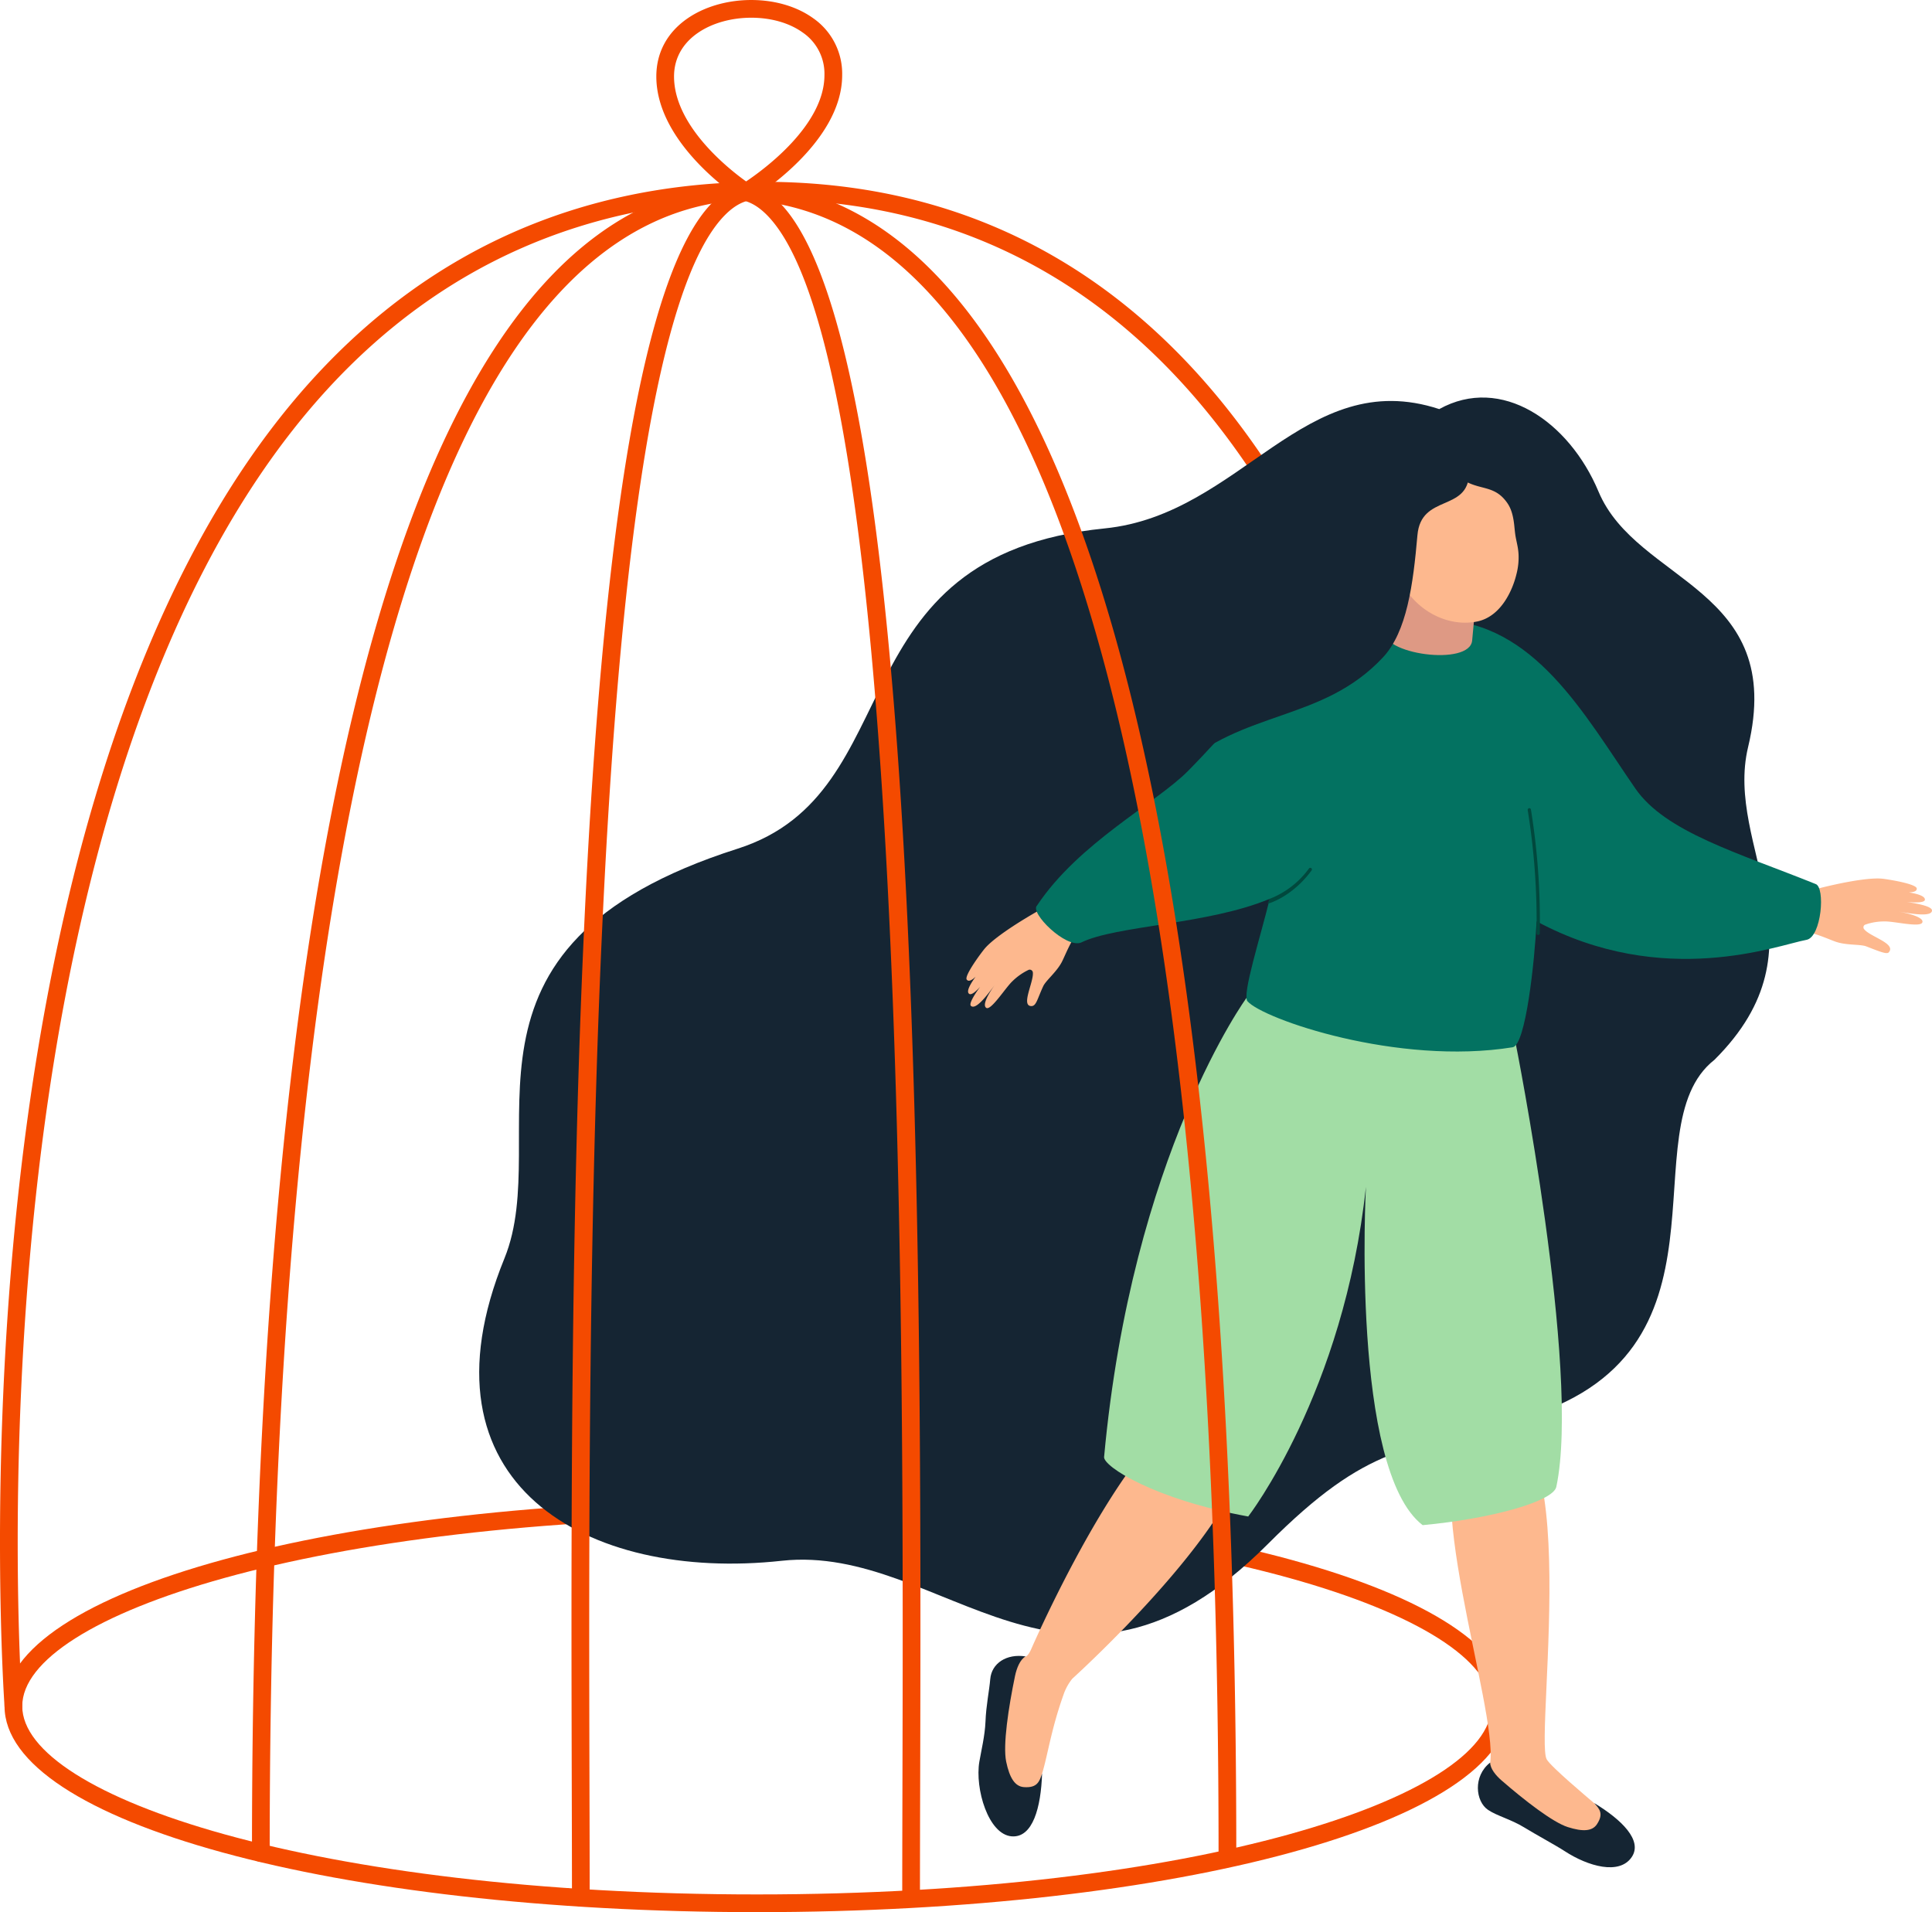 <svg xmlns="http://www.w3.org/2000/svg" width="598.062" height="591.888" viewBox="0 0 598.062 591.888">
  <g id="Grupo_675" data-name="Grupo 675" transform="translate(0 800)">
    <path id="Caminho_1668" data-name="Caminho 1668" d="M234.782-166.9c-136.023,0-227.4,30.137-227.4,58.287s91.374,58.285,227.4,58.285,227.4-30.137,227.4-58.285S370.806-166.9,234.782-166.9Zm0,122.055C104.195-44.844,1.9-72.853,1.9-108.612s102.293-63.771,232.881-63.771,232.88,28.012,232.88,63.771S365.371-44.844,234.782-44.844Z" transform="translate(-0.495 -163.269)" fill="#f44a00"/>
    <path id="Caminho_1669" data-name="Caminho 1669" d="M4.146-249.351a2.743,2.743,0,0,1-2.732-2.542c-.052-.712-5.088-72.123,4.168-158.032C14.145-489.4,37.05-597.939,97.537-663.683c36.261-39.411,82.261-59.68,136.722-60.242,52.745-.508,97.568,18.283,133.271,55.957,61.207,64.583,85.027,174.346,94.231,255.055,9.95,87.235,5.448,160.268,5.4,160.995a2.782,2.782,0,0,1-2.911,2.562,2.742,2.742,0,0,1-2.561-2.912c.046-.723,4.518-73.349-5.388-160.117C447.188-492.234,423.7-600.737,363.546-664.2c-34.611-36.52-78.114-54.825-129.23-54.24-52.886.547-97.545,20.217-132.737,58.465C42.116-595.351,19.525-488.06,11.044-409.434,1.83-324,6.832-253,6.884-252.293a2.743,2.743,0,0,1-2.535,2.934C4.281-249.354,4.213-249.351,4.146-249.351Z" transform="translate(0 -19.787)" fill="#f44a00"/>
    <path id="Caminho_1670" data-name="Caminho 1670" d="M593.294-525.5c11.871-49.486-34.389-50.622-46.311-79.076-9.091-21.7-30.1-36.177-49.3-25.526-41.654-13.668-61.28,32.682-103.56,36.933-83.961,8.443-59.2,81.788-113.64,99.143-95.18,30.339-56.542,88.458-72.174,126.81-28.461,69.832,25.548,100.187,85.865,93.607,50.081-5.462,88.021,57.381,150.445-5.173,31.456-31.521,43.132-28.921,77.632-38.611,71.042-19.956,33.438-89.957,60.629-111.29C618.6-464.255,585.814-494.315,593.294-525.5Z" transform="translate(-52.157 -43.267)" fill="#152533"/>
    <path id="Caminho_1671" data-name="Caminho 1671" d="M489.054-212.17c-22.7-14.181-61.441,75-61.534,75.213-.557,1.27-1.218,2.106-1.707,2.25-4.452,1.31-8.613,3.067-9.168,8.338-.792,7.507.71,22.643,1.292,27.048,3.316,25.11,12.018,3.988,12.972.864,1.759-5.765,2.794-13.654,6.622-24.406a16.1,16.1,0,0,1,2.729-4.982S515.387-195.724,489.054-212.17Z" transform="translate(-108.327 -152.521)" fill="#fdb88e"/>
    <path id="Caminho_1672" data-name="Caminho 1672" d="M429.079-70.791c-.34,10.539-2.888,19.918-9.375,19.441-7.294-.537-11.451-14.807-10.045-23.1.552-3.255,1.727-8.077,1.9-12.377.2-5.165,1.178-9.622,1.475-13.178.411-4.936,5.066-7.956,10.952-7.04-1.739.938-2.8,3.732-3.28,6.041-2.015,9.7-3.8,21.42-2.74,26.527s2.746,7.689,5.489,7.888C427.67-66.28,428.254-68.391,429.079-70.791Z" transform="translate(-106.498 -180.224)" fill="#152533"/>
    <path id="Caminho_1673" data-name="Caminho 1673" d="M651.386-86.656C649.481-88.3,638-97.9,636.7-100.219c-3.964-7.055,13.94-124.376-24-99.815-16.662,10.787,8.878,84.081,6.509,100.849-.065.46-.213.862-.268,1.25-.758,3.832-.783,7.533,2.9,10.14,5.812,4.114,18.957,9.86,22.848,11.413C666.88-67.528,653.72-84.646,651.386-86.656Z" transform="translate(-157.911 -155.197)" fill="#fdb88e"/>
    <path id="Caminho_1674" data-name="Caminho 1674" d="M654.33-50.06C662.844-44.92,669.384-38.5,666-33.38c-3.807,5.753-13.627,2.877-20.735-1.755-2.785-1.815-9.081-5.225-12.54-7.348-4.155-2.551-8.453-3.574-11.243-5.458-3.871-2.615-4.732-10.437.673-14.648-.031,1.864,1.778,4.026,3.457,5.485,7.051,6.131,15.873,13,20.561,14.491s7.592,1.287,9.021-.878C657.391-46.82,655.924-48.274,654.33-50.06Z" transform="translate(-160.855 -191.83)" fill="#152533"/>
    <path id="Caminho_1675" data-name="Caminho 1675" d="M506.562-223.157c-29.051-5.281-44.883-15.494-44.612-18.433,8.63-93.822,44.213-142.282,44.213-142.282,2.68-10.124,85.1,6.576,83.1,13.77,0,0,20.336,101.805,12.674,137.774-.947,4.444-19.711,9.829-41.374,11.85C538.265-237.568,543-325.163,543-325.163,536.144-261.4,506.6-223.2,506.562-223.157Z" transform="translate(-120.171 -107.426)" fill="#a2dda5"/>
    <path id="Caminho_1676" data-name="Caminho 1676" d="M764.076-412.81c3.355,1.08,7.426.661,9.279,1.382,4.148,1.612,6.323,2.517,6.922,1.829,2.427-2.78-6.03-4.887-7.678-7.242a.893.893,0,0,1,.335-1.315,17.744,17.744,0,0,1,6.114-1.01c2.989-.062,11.054,1.982,11.631.289.629-1.823-6.185-3.239-8.331-3.454,2.234.207,11.275,2.281,11.312-.235.03-2.034-11.52-3.1-13-3.238.718.032,10.8,1.741,10.809-.125.007-2.329-10.262-2.783-11.749-2.917.91.032,9.367,1.836,9.226-.5-.081-1.493-9.278-2.922-10.765-3.059-6.533-.6-22.968,3.7-24.908,4.6L751.9-417.668s4.026,1.91,6.031,2.563C760.435-414.289,762.817-413.215,764.076-412.81Z" transform="translate(-195.599 -95.612)" fill="#fdb88e"/>
    <path id="Caminho_1677" data-name="Caminho 1677" d="M433.833-403.83c-1.666,3.106-4.888,5.629-5.722,7.433-1.869,4.04-2.147,6.189-3.718,6.122-3.234-.136.838-7.486.522-10.422a.974.974,0,0,0-1.287-.8,18.426,18.426,0,0,0-4.984,3.475c-2.2,2.033-6.728,9.332-8.178,8.281-1.626-1.179,2.208-6.625,3.6-8.266-1.463,1.7-6.423,9.346-8.308,7.679-1.357-1.2,6.141-10.229,7.115-11.355-.5.522-6.517,9.5-7.871,7.411-1.177-1.813,5.459-9.126,6.435-10.251-.633.655-5.487,8.081-6.987,6.045-.859-1.165,4.656-8.545,5.629-9.672,4.289-4.967,19.109-13.273,21.127-13.974l8.025,6.343s-1.574,4.168-2.564,6.03C435.428-407.422,434.458-405,433.833-403.83Z" transform="translate(-105.19 -98.301)" fill="#fdb88e"/>
    <path id="Caminho_1678" data-name="Caminho 1678" d="M674.754-458.928c-24-9.678-46.43-16.034-55.76-29.543-15.809-22.891-31.247-51.551-60.826-52.227-40.353-.922-54.743,23.657-77.677,46.816-9.865,9.961-33.773,22.188-46.7,41.61-2.4,2.21,8.982,13.409,13.635,11.474,10.864-5.33,39.369-5.552,58.389-13.535-2.931,12.022-8.629,29.7-6.89,31.708,4.772,5.5,46.493,19.981,82.105,14.243,4.019-.647,6.784-26.491,7.4-38.974,39.365,21.136,74.831,7.305,83.538,5.724C676.621-442.472,677.888-458.02,674.754-458.928Z" transform="translate(-112.762 -67.448)" fill="#037261"/>
    <path id="Caminho_1679" data-name="Caminho 1679" d="M586.514-576.7l-7.441,29.65c-1.571,7.68,26.658,11.529,27.273,3.341l1.108-11.993Z" transform="translate(-150.624 -58.089)" fill="#de9984"/>
    <path id="Caminho_1680" data-name="Caminho 1680" d="M582.409-578.563c2.434,15,15.362,22.861,26.234,20.691,7.547-1.507,11.094-9.909,12.218-14.6,0-.018.012-.04.016-.057a20.39,20.39,0,0,0,.633-6.46,20.274,20.274,0,0,0-.4-2.735c-.135-.679-.288-1.366-.428-2.08-.222-1.146-.331-2.379-.476-3.786-.459-4.383-1.522-6.182-2.608-7.582-5.185-6.7-11.422-1.389-18.861-12.333C593.943-614.559,580.343-591.291,582.409-578.563Z" transform="translate(-151.453 -49.736)" fill="#fdb88e"/>
    <path id="Caminho_1681" data-name="Caminho 1681" d="M583.524-620.947s-20.33-19.139-45.981,7.334c-8.426,8.7-45.591,97.084-45.591,97.084,20.85-19.2,45.262-14.988,64.126-35.143,7.424-7.932,9.343-22.573,10.673-37.822,1.129-12.936,15.726-7.029,16.018-19.24C583.092-622.27,583.524-620.947,583.524-620.947Z" transform="translate(-127.977 -44.839)" fill="#152533"/>
    <path id="Caminho_1682" data-name="Caminho 1682" d="M642.421-422.639a.452.452,0,0,0,.506-.422,216.767,216.767,0,0,0-2.743-38.409.5.5,0,0,0-.587-.394.515.515,0,0,0-.412.595,215.32,215.32,0,0,1,2.729,38.172.45.45,0,0,0,.491.459Z" transform="translate(-166.276 -87.961)" fill="#01483d"/>
    <path id="Caminho_1683" data-name="Caminho 1683" d="M530.342-425.784s7.408-1.873,13.633-10.329a.508.508,0,0,0-.107-.709.508.508,0,0,0-.709.107,27.191,27.191,0,0,1-12.14,9.384S530.352-425.922,530.342-425.784Z" transform="translate(-137.963 -94.452)" fill="#01483d"/>
    <path id="Caminho_1684" data-name="Caminho 1684" d="M108.17-203.892a2.742,2.742,0,0,1-2.742-2.742c0-124.336,7.55-228.776,22.441-310.419,25.036-137.268,70.068-206.868,133.844-206.868a2.742,2.742,0,0,1,2.742,2.742,2.741,2.741,0,0,1-2.742,2.742c-60.742,0-103.958,68.087-128.45,202.368-14.831,81.319-22.352,185.428-22.352,309.436A2.742,2.742,0,0,1,108.17-203.892Z" transform="translate(-27.426 -19.791)" fill="#f44a00"/>
    <path id="Caminho_1685" data-name="Caminho 1685" d="M242-190.046a2.742,2.742,0,0,1-2.742-2.742c0-10.114-.03-21.515-.061-33.963-.4-155.852-1.153-445.952,43.618-490.837,4.191-4.2,8.793-6.335,13.675-6.335a2.742,2.742,0,0,1,2.742,2.742,2.741,2.741,0,0,1-2.742,2.742c-3.42,0-6.622,1.546-9.794,4.723-43.161,43.275-42.387,342.94-42.015,486.95.032,12.453.061,23.858.061,33.977A2.742,2.742,0,0,1,242-190.046Z" transform="translate(-62.203 -19.791)" fill="#f44a00"/>
    <path id="Caminho_1686" data-name="Caminho 1686" d="M361.078-190.046a2.743,2.743,0,0,1-2.742-2.742c0-10.118.03-21.521.063-33.972.371-144.013,1.144-443.681-42.017-486.956-3.17-3.177-6.373-4.723-9.793-4.723a2.741,2.741,0,0,1-2.742-2.742,2.742,2.742,0,0,1,2.742-2.742c4.882,0,9.482,2.132,13.676,6.334,44.77,44.886,44.02,334.989,43.618,490.843-.033,12.446-.063,23.843-.063,33.957A2.743,2.743,0,0,1,361.078-190.046Z" transform="translate(-79.043 -19.791)" fill="#f44a00"/>
    <path id="Caminho_1687" data-name="Caminho 1687" d="M458.6-203.892a2.743,2.743,0,0,1-2.742-2.742c0-124.008-7.521-228.118-22.351-309.436-24.492-134.281-67.708-202.368-128.449-202.368a2.742,2.742,0,0,1-2.742-2.742,2.742,2.742,0,0,1,2.742-2.742c63.776,0,108.808,69.6,133.844,206.868,14.892,81.641,22.441,186.081,22.441,310.419A2.743,2.743,0,0,1,458.6-203.892Z" transform="translate(-78.644 -19.791)" fill="#f44a00"/>
    <path id="Caminho_1688" data-name="Caminho 1688" d="M303.989-794.516c-11.876,0-23.9,6.25-23.9,18.195,0,15.386,17.168,28.809,22.31,32.482,5.455-3.655,24.249-17.377,24.249-32.907a15.449,15.449,0,0,0-6.755-13.207C315.785-792.9,310.137-794.516,303.989-794.516ZM302.352-737.8a2.729,2.729,0,0,1-1.482-.436c-1.073-.689-26.264-17.119-26.264-38.084,0-15.545,14.782-23.678,29.382-23.678,7.283,0,14.065,1.984,19.1,5.587a20.924,20.924,0,0,1,9.047,17.666c0,21.173-27.205,37.851-28.363,38.55A2.732,2.732,0,0,1,302.352-737.8Z" transform="translate(-71.436)" fill="#f44a00"/>
  </g>
</svg>

